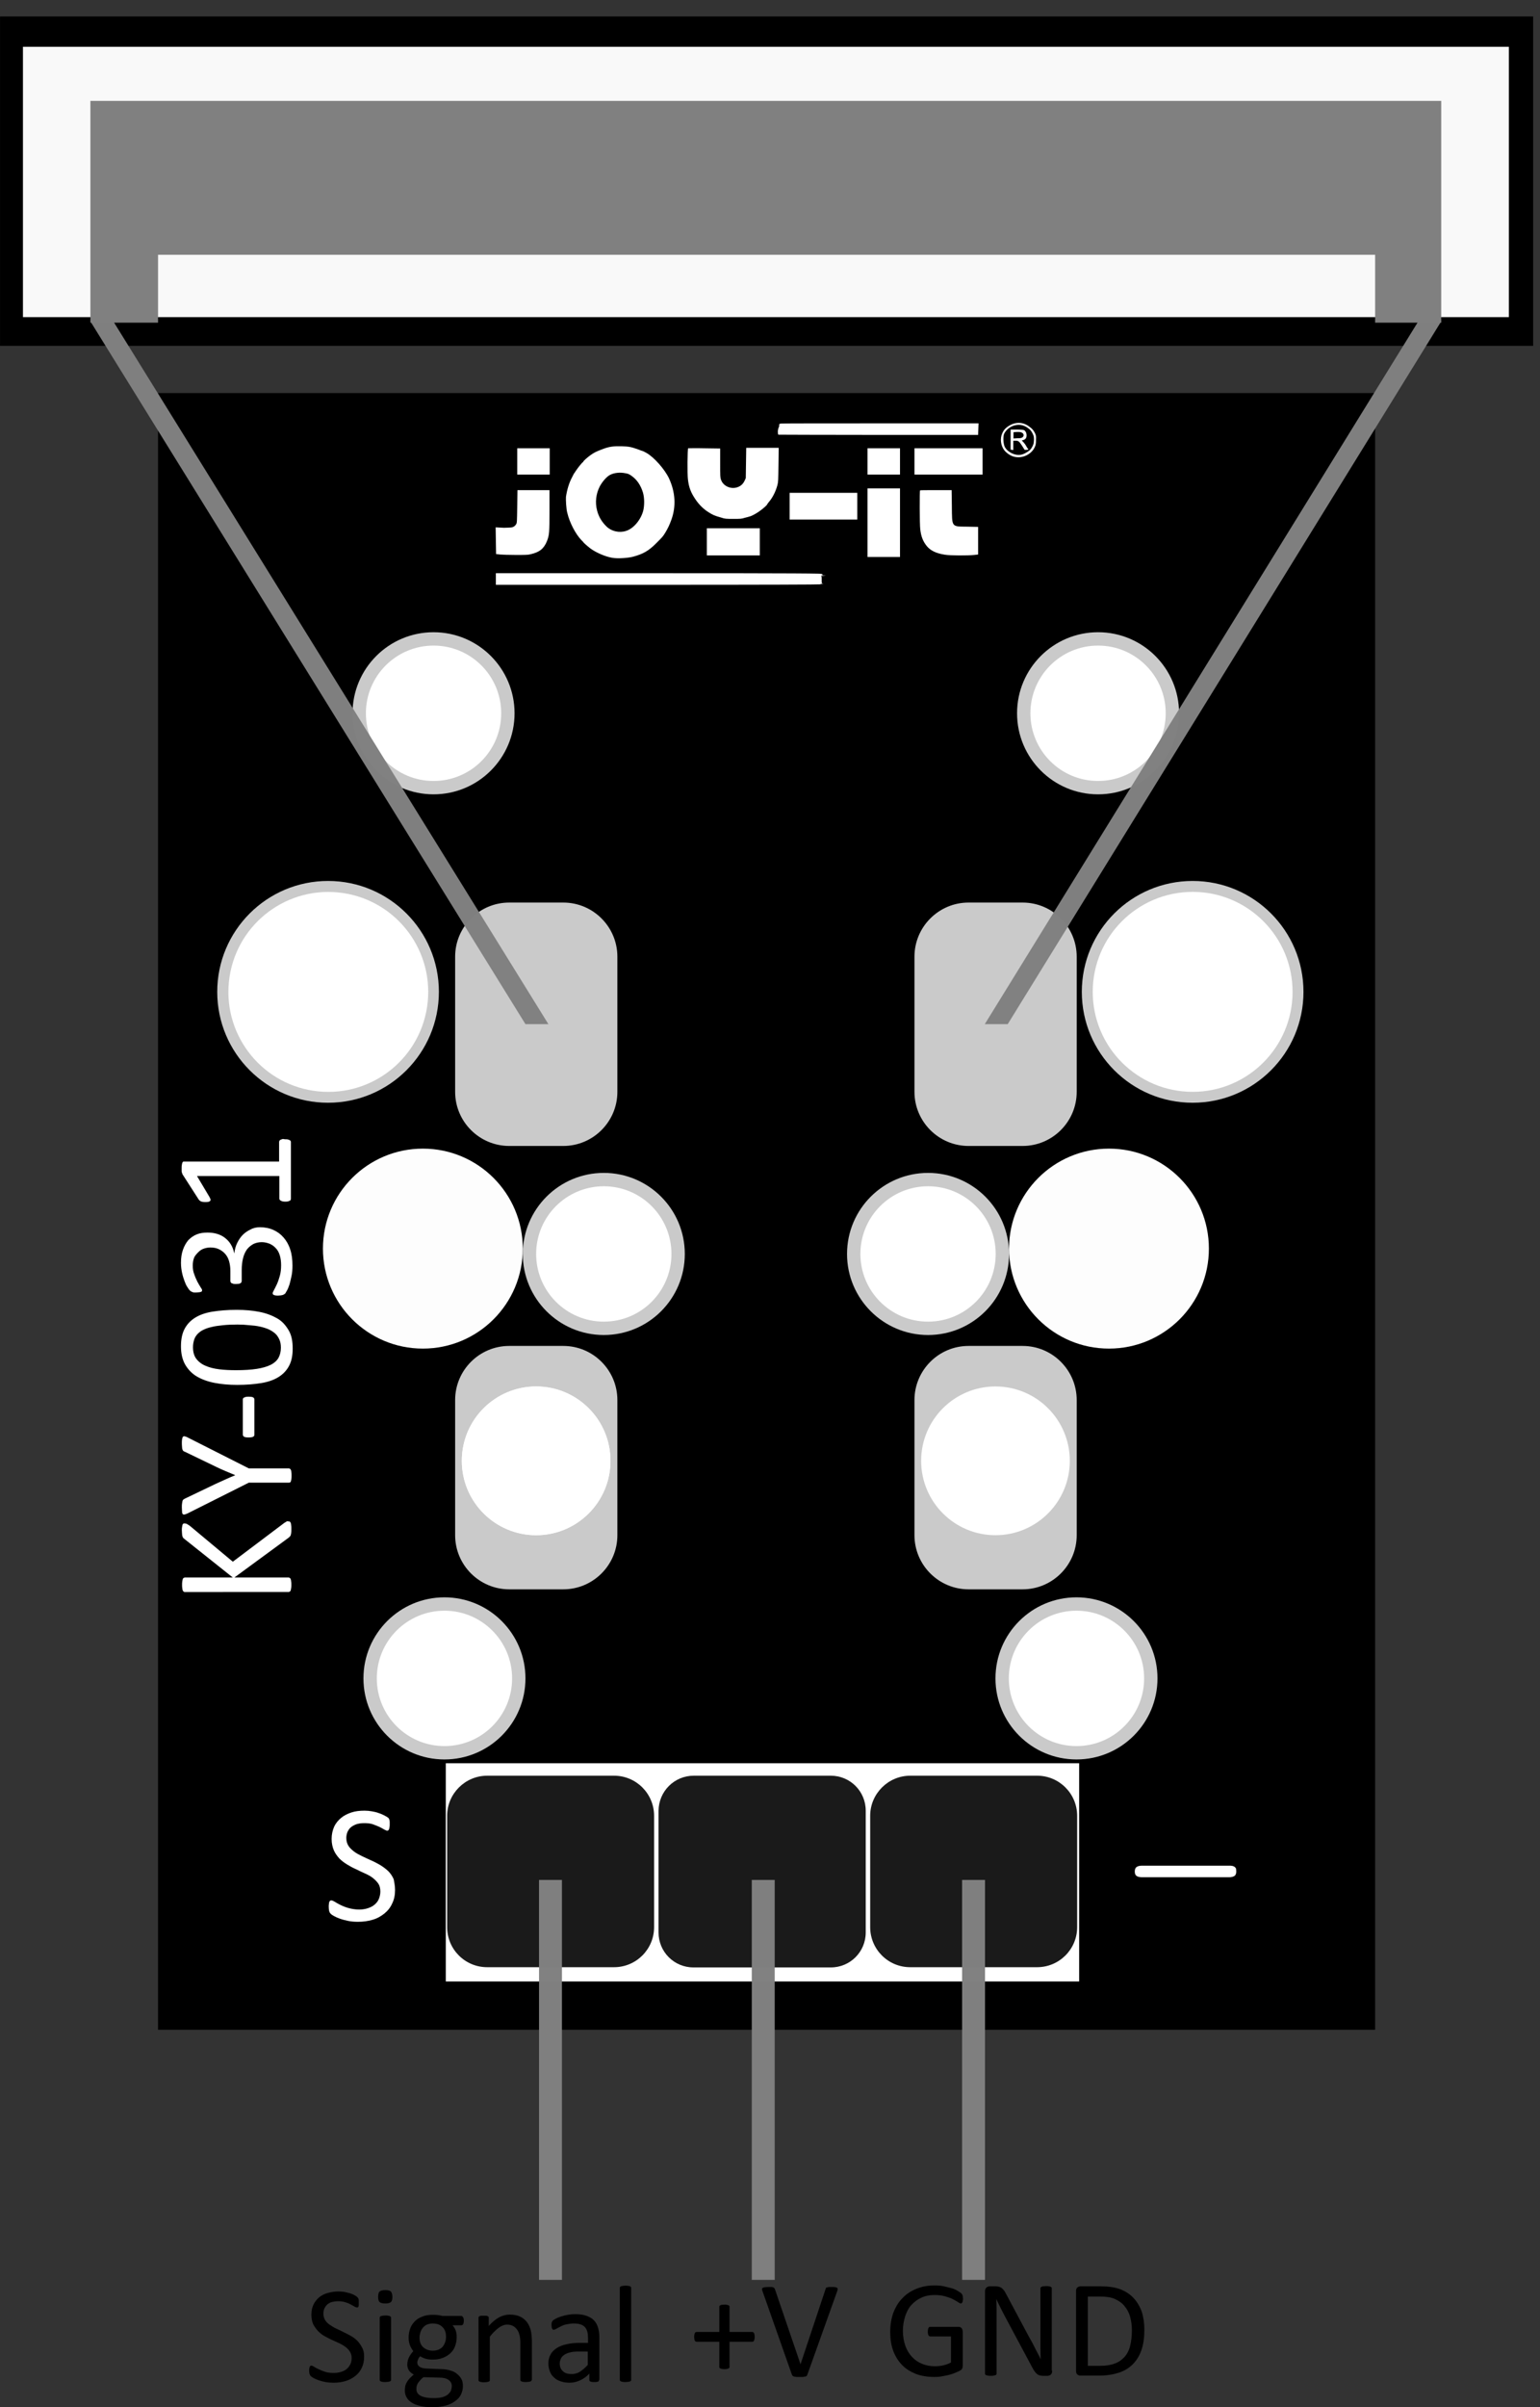 <?xml version="1.0" encoding="utf-8"?>
<!-- Generator: Adobe Illustrator 27.8.0, SVG Export Plug-In . SVG Version: 6.00 Build 0)  -->
<svg version="1.1"
	 id="svg8" xmlns:svg="http://www.w3.org/2000/svg" xmlns:rdf="http://www.w3.org/1999/02/22-rdf-syntax-ns#" xmlns:sodipodi="http://sodipodi.sourceforge.net/DTD/sodipodi-0.dtd" xmlns:dc="http://purl.org/dc/elements/1.1/" xmlns:inkscape="http://www.inkscape.org/namespaces/inkscape" xmlns:cc="http://creativecommons.org/ns#" inkscape:export-xdpi="93" inkscape:export-ydpi="93" inkscape:version="0.92.4 (5da689c313, 2019-01-14)"
	 xmlns="http://www.w3.org/2000/svg" xmlns:xlink="http://www.w3.org/1999/xlink" x="0px" y="0px" viewBox="0 0 692 1081"
	 style="enable-background:new 0 0 692 1081;" xml:space="preserve">
<rect x="0" y="0" width="692" height="1081" fill="#333333" stroke="none"/>
<style type="text/css">
	.st0{fill:#FFFFFF;}
	.st1{fill:#1A1A1A;}
	.st2{opacity:0.99;fill:#808080;enable-background:new    ;}
	.st3{opacity:0.99;fill:#CCCCCC;enable-background:new    ;}
	.st4{opacity:0.99;fill:#FFFFFF;enable-background:new    ;}
	.st5{enable-background:new    ;}
	.st6{fill:#F9F9F9;}
	.st7{fill:#808080;}
</style>
<defs>
	
		<inkscape:perspective  id="perspective876" inkscape:persp3d-origin="104.99999 : 98.999996 : 1" inkscape:vp_x="0 : 148.49999 : 1" inkscape:vp_y="0 : 999.99995 : 0" inkscape:vp_z="210 : 148.49999 : 1" sodipodi:type="inkscape:persp3d">
		</inkscape:perspective>
</defs>
<sodipodi:namedview  bordercolor="#666666" borderopacity="1.0" id="base" inkscape:current-layer="layer1" inkscape:cx="948.02023" inkscape:cy="2921.1126" inkscape:document-units="mm" inkscape:lockguides="true" inkscape:pageopacity="0" inkscape:pageshadow="2" inkscape:window-height="987" inkscape:window-maximized="1" inkscape:window-width="1680" inkscape:window-x="1912" inkscape:window-y="-8" inkscape:zoom="0.3535534" pagecolor="#323232" showgrid="false" showguides="true" width="500mm">
	</sodipodi:namedview>
<g id="layer1" transform="translate(0.316,592.811)" inkscape:groupmode="layer" inkscape:label="Ebene 1">
	<g id="flowRoot969" transform="translate(8.467,-46.363)">
	</g>
	<g id="flowRoot1466" transform="translate(8.467,-46.363)">
	</g>
	<g id="flowRoot1529" transform="translate(8.467,-46.363)">
	</g>
	<rect id="rect815" x="70.7" y="-416.3" width="546.9" height="735"/>
	<rect id="rect821" x="200" y="199" class="st0" width="284.6" height="98"/>
	<path id="rect825" class="st1" d="M218.6,204.6h57c10,0,18,8.1,18,18v50c0,10-8.1,18-18,18h-57c-10,0-18-8.1-18-18v-50
		C200.6,212.7,208.7,204.6,218.6,204.6z"/>
	<path id="rect872" class="st1" d="M408.7,204.6h57c10,0,18,8.1,18,18v50c0,10-8.1,18-18,18h-57c-10,0-18-8.1-18-18v-50
		C390.7,212.7,398.8,204.6,408.7,204.6z"/>
	<path id="rect874" class="st1" d="M311.4,204.6H373c8.7,0,15.7,7,15.7,15.7V275c0,8.7-7,15.7-15.7,15.7h-61.7
		c-8.7,0-15.7-7-15.7-15.7v-54.7C295.7,211.6,302.7,204.6,311.4,204.6z"/>
	<rect id="rect947" x="241.9" y="251.4" class="st2" width="10.3" height="179.6"/>
	<rect id="rect949" x="337.5" y="251.4" class="st2" width="10.3" height="179.6"/>
	<rect id="rect951" x="432" y="251.4" class="st2" width="10.3" height="179.6"/>
	<circle id="path1456" class="st3" cx="147.1" cy="-147.4" r="49.8"/>
	<circle id="ellipse1458" class="st3" cx="535.6" cy="-147.4" r="49.8"/>
	
		<ellipse id="path1460" transform="matrix(9.853762e-02 -0.995 0.995 9.853762e-02 279.378 13.515)" class="st4" cx="147.1" cy="-147.4" rx="44.9" ry="44.9"/>
	<circle id="ellipse1464" class="st4" cx="535.6" cy="-147.4" r="44.9"/>
	<rect id="rect87" x="147.5" y="96.1" width="389.3" height="98"/>
	<circle id="path91" class="st3" cx="199.4" cy="160.9" r="36.4"/>
	<circle id="circle93" class="st3" cx="483.4" cy="160.9" r="36.4"/>
	<path id="rect95" class="st3" d="M228.5,11.6h24.3c13.4,0,24.3,10.9,24.3,24.3v60.7c0,13.4-10.9,24.3-24.3,24.3h-24.3
		c-13.4,0-24.3-10.9-24.3-24.3V35.9C204.2,22.5,215.1,11.6,228.5,11.6z"/>
	<path id="rect97" class="st3" d="M434.9,11.6h24.3c13.4,0,24.3,10.9,24.3,24.3v60.7c0,13.4-10.9,24.3-24.3,24.3h-24.3
		c-13.4,0-24.3-10.9-24.3-24.3V35.9C410.6,22.5,421.5,11.6,434.9,11.6z"/>
	<circle id="circle99" class="st3" cx="271" cy="-29.7" r="36.4"/>
	<circle id="circle101" class="st3" cx="416.7" cy="-29.7" r="36.4"/>
	<circle id="ellipse103" class="st4" cx="189.7" cy="-32.1" r="44.9"/>
	<circle id="ellipse105" class="st4" cx="498" cy="-32.1" r="44.9"/>
	<path id="rect111" class="st3" d="M228.5-187.5h24.3c13.4,0,24.3,10.9,24.3,24.3v60.7c0,13.4-10.9,24.3-24.3,24.3h-24.3
		c-13.4,0-24.3-10.9-24.3-24.3v-60.7C204.2-176.6,215.1-187.5,228.5-187.5z"/>
	<path id="rect113" class="st3" d="M434.9-187.5h24.3c13.4,0,24.3,10.9,24.3,24.3v60.7c0,13.4-10.9,24.3-24.3,24.3h-24.3
		c-13.4,0-24.3-10.9-24.3-24.3v-60.7C410.6-176.6,421.5-187.5,434.9-187.5z"/>
	<circle id="circle115" class="st4" cx="240.6" cy="63.2" r="33.4"/>
	<circle id="circle117" class="st4" cx="447" cy="63.2" r="33.4"/>
	<circle id="circle119" class="st4" cx="199.4" cy="160.9" r="30.4"/>
	<circle id="circle121" class="st4" cx="483.4" cy="160.9" r="30.4"/>
	<circle id="circle123" class="st4" cx="240.6" cy="63.2" r="33.4"/>
	<circle id="circle129" class="st3" cx="194.5" cy="-272.5" r="36.4"/>
	<circle id="circle131" class="st4" cx="194.5" cy="-272.5" r="30.4"/>
	<circle id="circle133" class="st3" cx="493.1" cy="-272.5" r="36.4"/>
	<circle id="circle135" class="st4" cx="493.1" cy="-272.5" r="30.4"/>
	<path id="path31-1" inkscape:connector-curvature="0" class="st0" d="M226.1-355.8c3.4-0.1,3.8-0.1,4.4-0.5
		c0.4-0.2,0.9-0.7,1.1-1.1c0.4-0.6,0.4-1,0.5-8l0.1-7.3l7.2,0l7.2,0v9.1c0,10.1-0.1,11-1.1,13.7c-1.4,3.5-3.4,5.1-7.5,6
		c-1.1,0.3-2.4,0.3-6.6,0.3c-2.9,0-6-0.1-7-0.2l-1.8-0.2l-0.1-6l-0.1-6L226.1-355.8L226.1-355.8z M294.9-335.4
		c61.7,0,76.8,0.1,74.3,0.4l-0.4,0l0.4,0.2c0.3,0.1,0.3,0.2-0.3,0.2c-0.5,0-0.3,0.1,0.6,0.2l1.3,0.1l-1.3,0.1
		c-0.7,0-1.1,0.1-0.9,0.1c0.3,0.1,0.3,0.3,0.3,1.7c0,1.6,0,1.6,0.5,1.7c0.4,0.1,0.3,0.1-0.3,0.1c-0.5,0-0.8,0.1-0.8,0.2
		c0,0.1-24.4,0.2-72.9,0.2h-72.9v-2.6v-2.6L294.9-335.4z M239.4-391.5h7.3v5.9v5.9h-7.3h-7.3v-5.9v-5.9H239.4z M254-369.7
		c0.5-3.3,1.4-6.3,2.8-8.9c0.5-1,0.9-1.8,1-1.8c0.1-0.1,0.4-0.6,0.8-1.2c0.8-1.2,2.5-3.3,2.9-3.6c0.1-0.1,0.3-0.2,0.3-0.3
		c0-0.3,1.8-1.9,3.2-2.9c1.5-1.1,2.7-1.7,5.4-2.7c3.1-1.2,5-1.4,8.8-1.3c2.7,0.1,3.4,0.2,5.1,0.7c1.1,0.3,2.4,0.8,2.9,1
		c0.5,0.2,1,0.4,1.2,0.4c0.1,0,0.9,0.4,1.8,0.9c3.5,2,8.2,7.4,10.1,11.4c2.9,6.3,3.2,12.6,1.1,18.5c-0.9,2.5-1.6,3.9-2.6,5.6
		c-1.2,2-1.3,2.1-4.3,5.1c-3.4,3.4-5.9,4.8-10.4,6c-2.3,0.6-6.8,0.9-9.2,0.5c-3.1-0.5-7.3-2.3-9.9-4.2c-1.3-1-3.1-2.6-3.1-2.7
		c0-0.1-0.5-0.6-1-1.1c-2.6-2.7-5.3-7.9-6.3-12.2C254.1-364.2,253.9-368.5,254-369.7L254-369.7z M268-363.5c0.7,2.7,2.1,5.1,4.3,7.2
		c2.2,2.1,5.7,2.9,8.7,1.9c3.3-1,6.6-4.9,7.7-9c0.6-2.4,0.6-5.8-0.1-8.2c-1-3.3-2.7-5.8-5.1-7.5c-1.1-0.8-1.6-1-2.8-1.2
		c-2.5-0.5-5-0.2-6.8,0.7c-1.6,0.8-3.5,3-4.7,5.2C267.5-371.1,267-367.2,268-363.5z M308.9-391.5c0.1,0,3.4-0.1,7.3,0l7.1,0.1l0,6.5
		c0,6.1,0,6.6,0.4,7.6c1,2.8,4.4,4.3,7.3,3.3c1.5-0.5,2.5-1.4,3.2-2.8l0.6-1.3l0.1-6.8l0.1-6.8h7.3h7.3l-0.1,7.6
		c-0.1,7.1-0.1,7.7-0.5,9.2c-0.8,2.9-2.1,5.5-3.8,7.5c-0.4,0.5-0.8,1-0.8,1.1c0,0.3-1.8,1.9-3.5,3.1c-1.4,1-3.4,2.1-4.3,2.3
		c-0.3,0.1-1.3,0.4-2.2,0.6c-1.6,0.5-1.9,0.5-5.2,0.5c-3.3,0-3.7,0-5.5-0.6c-2.9-0.8-3.8-1.2-5.8-2.5c-2.2-1.4-4-3.2-5.6-5.5
		c-2.2-3.2-3.1-5.6-3.5-9.2C308.5-379.8,308.6-391.3,308.9-391.5L308.9-391.5z M329.2-355.6h11.9v6.1v6.1h-11.9h-11.9v-6.1v-6.1
		H329.2z M349.6-400.9c0.1,0,0.2-0.3,0.2-0.8c0-0.7,0-0.8,0.9-0.9c0.5-0.1,20.7-0.1,44.8-0.1l43.9,0l-0.1,2.6l-0.1,2.6h-44.7
		c-24.6,0-44.8-0.1-45-0.1c-0.2-0.1-0.3-0.4-0.3-1.7C349.4-400.2,349.5-400.9,349.6-400.9L349.6-400.9z M369.7-371.5h15.2v6v6h-15.2
		h-15.2v-6v-6H369.7z M396.8-391.5h7.3v5.9v5.9h-7.3h-7.3v-5.9v-5.9H396.8z M396.8-373.5h7.3v15.4v15.4h-7.3h-7.3v-15.4v-15.4H396.8
		z M425.9-391.5h15.3v5.9v5.9h-15.3h-15.3v-5.9v-5.9H425.9z M413.1-372.6c0.1-0.1,3.3-0.1,7.2-0.1l7,0l0.1,7
		c0.1,9.9-0.3,9.3,7.1,9.4l4.7,0.1v6.2v6.2l-1.7,0.2c-2.6,0.3-11,0.3-13.2-0.1c-3.9-0.6-6.4-1.8-8.1-3.8c-1.7-2.1-2.6-4.2-3-7.6
		C412.9-357.2,412.9-372.4,413.1-372.6L413.1-372.6z M449.7-397.3c0.4-1.3,1.1-2.5,1.9-3.2c3.3-2.9,7.3-3.2,10.5-0.8
		c1.5,1.1,1.9,1.6,2.6,2.9c0.5,1,0.6,1.4,0.5,3.2c0,1.8-0.1,2.2-0.6,3.3c-1.1,2.4-3.9,4.2-6.6,4.4c-2.5,0.2-4.5-0.6-6.5-2.5
		C449.7-391.8,449-394.8,449.7-397.3L449.7-397.3z M451.1-392.3c0.7,1.6,2.7,3.1,4.8,3.6c2.1,0.5,3.7,0.1,6.2-1.7
		c0.6-0.4,1-1,1.5-1.9c0.6-1.2,0.6-1.5,0.7-3c0-1.5-0.1-1.8-0.7-3c-0.6-1.1-0.9-1.5-1.9-2.2c-0.6-0.5-1.6-1-2.2-1.2
		c-3.3-1.1-7.3,0.7-8.7,3.9C450.4-396.4,450.5-393.8,451.1-392.3L451.1-392.3z M456.5-399.9c1.5,0,2.9,0.1,3.2,0.2
		c1.2,0.4,1.7,2.7,0.9,3.8c-0.2,0.3-0.7,0.6-1.1,0.7l-0.7,0.2l0.7,0.7c0.4,0.4,1,1.2,1.3,1.8c0.3,0.6,0.7,1.1,0.8,1.2
		c0.4,0.3,0.1,0.5-0.7,0.5l-0.8,0l-1.2-1.9c-1.3-2-1.6-2.2-3-2.2h-0.9v2.1v2.1l-0.6-0.1l-0.6-0.1l0-4.5l0-4.5L456.5-399.9z
		 M456.8-396c1.5,0,1.8-0.1,2.3-0.4c1.1-0.8,0.5-2.2-1.1-2.4c-0.7-0.1-2.5,0-2.9,0.1c0,0,0,0.6,0,1.4v1.4L456.8-396z"/>
	<circle id="circle84" class="st4" cx="271" cy="-29.7" r="30.4"/>
	<circle id="circle86" class="st4" cx="416.7" cy="-29.7" r="30.4"/>
	<g class="st5">
		<path d="M432.4,439.4c0,0.4,0,0.7-0.1,1c0,0.3-0.1,0.5-0.2,0.7c-0.1,0.2-0.2,0.3-0.3,0.4s-0.3,0.1-0.4,0.1c-0.2,0-0.7-0.2-1.2-0.6
			c-0.6-0.4-1.4-0.8-2.3-1.3s-2.1-0.9-3.5-1.3c-1.4-0.4-3-0.6-4.8-0.6c-2.2,0-4.2,0.4-5.9,1.2c-1.8,0.8-3.2,1.9-4.5,3.3
			s-2.1,3.1-2.8,5.1c-0.6,2-1,4.1-1,6.4c0,2.6,0.4,4.8,1.1,6.8s1.7,3.6,3,5c1.3,1.4,2.8,2.4,4.5,3.1c1.7,0.7,3.7,1.1,5.7,1.1
			c1.2,0,2.5-0.1,3.8-0.4c1.3-0.3,2.4-0.7,3.5-1.3v-11.7h-9.3c-0.4,0-0.6-0.2-0.8-0.5c-0.2-0.3-0.3-0.9-0.3-1.6c0-0.4,0-0.7,0.1-1
			c0-0.3,0.1-0.5,0.2-0.7s0.2-0.3,0.3-0.4c0.1-0.1,0.3-0.1,0.5-0.1h12.7c0.2,0,0.5,0,0.7,0.1c0.2,0.1,0.4,0.2,0.6,0.4
			s0.3,0.4,0.4,0.7c0.1,0.3,0.2,0.6,0.2,1v15.2c0,0.5-0.1,1-0.3,1.4s-0.6,0.7-1.2,1c-0.6,0.3-1.4,0.6-2.3,1s-1.9,0.6-2.9,0.9
			c-1,0.2-2,0.4-3.1,0.6s-2.1,0.2-3.1,0.2c-3.1,0-5.9-0.5-8.3-1.4c-2.4-1-4.5-2.3-6.2-4.1c-1.7-1.8-3-3.9-3.9-6.4
			c-0.9-2.5-1.3-5.2-1.3-8.3c0-3.2,0.5-6.1,1.4-8.6c1-2.6,2.3-4.8,4.1-6.6c1.7-1.8,3.8-3.2,6.3-4.2s5.1-1.5,8.1-1.5
			c1.5,0,3,0.1,4.3,0.4c1.3,0.3,2.5,0.6,3.6,0.9s1.9,0.8,2.6,1.2c0.7,0.4,1.2,0.8,1.5,1c0.3,0.3,0.5,0.6,0.6,0.9
			C432.3,438.3,432.4,438.8,432.4,439.4z"/>
		<path d="M472.5,471.8c0,0.4-0.1,0.8-0.2,1.1c-0.1,0.3-0.3,0.5-0.5,0.7c-0.2,0.2-0.5,0.3-0.8,0.4s-0.6,0.1-0.8,0.1h-1.8
			c-0.6,0-1-0.1-1.5-0.2s-0.8-0.3-1.2-0.6c-0.4-0.3-0.7-0.7-1.1-1.2c-0.4-0.5-0.8-1.2-1.2-2l-12.2-22.8c-0.6-1.2-1.3-2.4-1.9-3.7
			c-0.6-1.3-1.3-2.5-1.8-3.8h-0.1c0,1.5,0.1,3,0.1,4.5c0,1.5,0,3.1,0,4.6v24.2c0,0.1,0,0.3-0.1,0.4c-0.1,0.1-0.2,0.2-0.4,0.3
			s-0.5,0.1-0.8,0.2c-0.3,0.1-0.8,0.1-1.3,0.1s-1,0-1.3-0.1c-0.3-0.1-0.6-0.1-0.8-0.2c-0.2-0.1-0.3-0.2-0.4-0.3
			c-0.1-0.1-0.1-0.3-0.1-0.4v-36.9c0-0.8,0.2-1.4,0.7-1.8c0.5-0.4,1-0.5,1.5-0.5h2.6c0.6,0,1.1,0.1,1.5,0.2c0.4,0.1,0.8,0.3,1.1,0.5
			c0.3,0.2,0.6,0.6,1,1s0.6,1,1,1.6l9.4,17.6c0.6,1.1,1.1,2.1,1.7,3.1s1.1,2,1.6,3c0.5,1,1,2,1.5,2.9c0.5,1,1,1.9,1.4,2.9h0
			c0-1.6-0.1-3.3-0.1-5.1c0-1.8,0-3.5,0-5.1v-21.7c0-0.1,0-0.3,0.1-0.4c0.1-0.1,0.2-0.2,0.4-0.3c0.2-0.1,0.5-0.2,0.8-0.2
			c0.3,0,0.8-0.1,1.3-0.1c0.5,0,0.9,0,1.2,0.1c0.3,0,0.6,0.1,0.8,0.2s0.3,0.2,0.4,0.3s0.1,0.3,0.1,0.4V471.8z"/>
		<path d="M513.9,453.4c0,3.5-0.4,6.5-1.3,9.1c-0.9,2.6-2.2,4.7-3.9,6.4s-3.8,3-6.3,3.8c-2.5,0.8-5.4,1.3-8.8,1.3h-8.5
			c-0.5,0-0.9-0.2-1.3-0.5c-0.4-0.3-0.6-0.9-0.6-1.7v-35.7c0-0.8,0.2-1.4,0.6-1.7c0.4-0.3,0.9-0.5,1.3-0.5h9.1
			c3.5,0,6.4,0.4,8.8,1.3c2.4,0.9,4.4,2.2,6,3.9c1.6,1.7,2.8,3.7,3.7,6.1C513.5,447.7,513.9,450.4,513.9,453.4z M508.3,453.6
			c0-2.2-0.3-4.2-0.8-6c-0.5-1.9-1.4-3.5-2.5-4.8c-1.1-1.4-2.6-2.4-4.3-3.2c-1.8-0.8-4-1.1-6.8-1.1h-5.4v31.1h5.5
			c2.6,0,4.7-0.3,6.5-1c1.8-0.6,3.2-1.6,4.4-2.9c1.2-1.3,2.1-3,2.6-5C508,458.7,508.3,456.4,508.3,453.6z"/>
	</g>
	<g class="st5">
		<path d="M163.3,465.4c0,1.9-0.3,3.5-1,5c-0.7,1.5-1.6,2.7-2.9,3.7c-1.2,1-2.7,1.8-4.3,2.3c-1.7,0.5-3.4,0.8-5.4,0.8
			c-1.3,0-2.6-0.1-3.7-0.3s-2.2-0.5-3.1-0.8c-0.9-0.3-1.7-0.7-2.3-1c-0.6-0.4-1-0.6-1.3-0.9c-0.2-0.2-0.4-0.6-0.5-0.9
			s-0.2-0.9-0.2-1.5c0-0.5,0-0.8,0.1-1.1c0-0.3,0.1-0.5,0.2-0.7c0.1-0.2,0.2-0.3,0.3-0.4c0.1-0.1,0.3-0.1,0.4-0.1
			c0.3,0,0.7,0.2,1.2,0.5c0.5,0.4,1.2,0.7,2,1.1c0.8,0.4,1.8,0.8,3,1.2c1.2,0.4,2.5,0.5,4,0.5c1.2,0,2.2-0.2,3.2-0.5
			s1.8-0.7,2.5-1.3c0.7-0.6,1.2-1.3,1.6-2.1c0.4-0.8,0.6-1.8,0.6-2.8c0-1.1-0.3-2.1-0.8-2.9c-0.5-0.8-1.2-1.5-2-2.1
			c-0.8-0.6-1.8-1.2-2.9-1.7c-1.1-0.5-2.2-1-3.3-1.5c-1.1-0.5-2.2-1.1-3.3-1.7c-1.1-0.6-2-1.4-2.9-2.3c-0.8-0.9-1.5-1.9-2.1-3
			c-0.5-1.2-0.8-2.6-0.8-4.2c0-1.7,0.3-3.2,0.9-4.5c0.6-1.3,1.5-2.4,2.5-3.3c1.1-0.9,2.4-1.6,3.9-2s3.1-0.7,4.8-0.7
			c0.9,0,1.8,0.1,2.7,0.2c0.9,0.2,1.7,0.4,2.5,0.6c0.8,0.3,1.5,0.5,2.1,0.9c0.6,0.3,1,0.6,1.2,0.8c0.2,0.2,0.3,0.4,0.4,0.5
			c0.1,0.1,0.1,0.3,0.2,0.4c0,0.2,0.1,0.4,0.1,0.6c0,0.2,0,0.6,0,1c0,0.4,0,0.7,0,1s-0.1,0.5-0.1,0.7c-0.1,0.2-0.1,0.3-0.3,0.4
			s-0.2,0.1-0.4,0.1c-0.2,0-0.6-0.1-1.1-0.4c-0.5-0.3-1.1-0.6-1.8-1c-0.7-0.4-1.5-0.7-2.5-1s-2-0.4-3.2-0.4c-1.1,0-2.1,0.2-2.9,0.4
			c-0.8,0.3-1.5,0.7-2,1.2s-0.9,1.1-1.2,1.8s-0.4,1.4-0.4,2.2c0,1.1,0.3,2.1,0.8,2.9c0.5,0.8,1.2,1.5,2.1,2.1
			c0.9,0.6,1.8,1.2,2.9,1.7s2.2,1,3.3,1.6c1.1,0.5,2.2,1.1,3.3,1.7s2.1,1.4,2.9,2.2s1.5,1.9,2.1,3
			C163,462.5,163.3,463.8,163.3,465.4z"/>
		<path d="M176,438.6c0,1.2-0.2,2-0.7,2.4c-0.5,0.4-1.3,0.6-2.5,0.6c-1.2,0-2-0.2-2.5-0.6s-0.7-1.2-0.7-2.4c0-1.2,0.2-2,0.7-2.4
			c0.5-0.4,1.3-0.6,2.5-0.6c1.2,0,2,0.2,2.5,0.6C175.7,436.7,176,437.5,176,438.6z M175.4,475.9c0,0.2,0,0.3-0.1,0.4
			c-0.1,0.1-0.2,0.2-0.4,0.3s-0.4,0.1-0.8,0.2c-0.3,0-0.8,0.1-1.3,0.1c-0.5,0-0.9,0-1.2-0.1c-0.3,0-0.6-0.1-0.8-0.2
			s-0.3-0.2-0.4-0.3s-0.1-0.3-0.1-0.4V448c0-0.1,0-0.3,0.1-0.4s0.2-0.2,0.4-0.3c0.2-0.1,0.5-0.1,0.8-0.2c0.3,0,0.7-0.1,1.2-0.1
			c0.5,0,0.9,0,1.3,0.1c0.3,0,0.6,0.1,0.8,0.2c0.2,0.1,0.3,0.2,0.4,0.3c0.1,0.1,0.1,0.3,0.1,0.4V475.9z"/>
		<path d="M208.1,449.3c0,0.7-0.1,1.2-0.3,1.6c-0.2,0.3-0.4,0.5-0.8,0.5h-4c0.7,0.7,1.2,1.6,1.5,2.5c0.3,0.9,0.4,1.8,0.4,2.8
			c0,1.6-0.3,3-0.8,4.3s-1.3,2.3-2.2,3.1c-1,0.9-2.1,1.5-3.4,2c-1.3,0.5-2.8,0.7-4.4,0.7c-1.1,0-2.2-0.1-3.2-0.4s-1.8-0.7-2.4-1.1
			c-0.4,0.4-0.7,0.8-0.9,1.3s-0.4,1-0.4,1.6c0,0.7,0.3,1.3,1,1.8c0.7,0.5,1.6,0.7,2.7,0.8l7.3,0.3c1.4,0,2.6,0.2,3.8,0.6
			c1.2,0.3,2.2,0.8,3,1.5c0.8,0.6,1.5,1.4,2,2.3c0.5,0.9,0.7,2,0.7,3.2c0,1.3-0.3,2.5-0.8,3.6c-0.5,1.2-1.4,2.2-2.5,3
			c-1.1,0.9-2.5,1.6-4.2,2.1c-1.7,0.5-3.7,0.8-6.1,0.8c-2.2,0-4.2-0.2-5.7-0.6c-1.6-0.4-2.9-0.9-3.9-1.6c-1-0.7-1.7-1.4-2.2-2.4
			c-0.5-0.9-0.7-1.9-0.7-3c0-0.7,0.1-1.3,0.2-2c0.2-0.6,0.4-1.2,0.8-1.8c0.3-0.6,0.8-1.1,1.3-1.7c0.5-0.5,1.1-1,1.7-1.6
			c-1-0.5-1.8-1.2-2.2-1.9c-0.5-0.8-0.7-1.6-0.7-2.5c0-1.3,0.3-2.4,0.8-3.4c0.5-1,1.2-1.9,1.9-2.7c-0.6-0.8-1.1-1.6-1.5-2.6
			s-0.6-2.1-0.6-3.5c0-1.6,0.3-3,0.8-4.3c0.5-1.3,1.3-2.3,2.2-3.2s2.1-1.5,3.4-2s2.8-0.7,4.3-0.7c0.8,0,1.6,0,2.4,0.1
			c0.7,0.1,1.4,0.2,2.1,0.4h8.4c0.4,0,0.6,0.2,0.8,0.5C208,448.1,208.1,448.6,208.1,449.3z M202.7,478.7c0-1.2-0.5-2.1-1.5-2.8
			s-2.3-1-4-1l-7.2-0.2c-0.7,0.5-1.2,1-1.6,1.5c-0.4,0.5-0.8,0.9-1,1.3c-0.2,0.4-0.4,0.8-0.5,1.3s-0.1,0.8-0.1,1.3
			c0,1.3,0.7,2.4,2,3c1.4,0.7,3.3,1,5.7,1c1.5,0,2.8-0.1,3.9-0.4c1-0.3,1.9-0.7,2.5-1.2c0.6-0.5,1.1-1.1,1.4-1.7
			C202.5,480.1,202.7,479.4,202.7,478.7z M200.1,456.6c0-1.9-0.5-3.4-1.6-4.4c-1-1.1-2.5-1.6-4.4-1.6c-1,0-1.9,0.2-2.6,0.5
			c-0.7,0.3-1.3,0.8-1.8,1.4c-0.5,0.6-0.8,1.2-1.1,2c-0.2,0.8-0.4,1.5-0.4,2.4c0,1.8,0.5,3.3,1.6,4.3s2.5,1.6,4.4,1.6
			c1,0,1.9-0.2,2.6-0.5c0.7-0.3,1.4-0.8,1.8-1.3c0.5-0.6,0.8-1.2,1.1-2C200,458.2,200.1,457.4,200.1,456.6z"/>
		<path d="M238.6,475.9c0,0.2,0,0.3-0.1,0.4c-0.1,0.1-0.2,0.2-0.4,0.3s-0.4,0.1-0.8,0.2c-0.3,0-0.7,0.1-1.2,0.1
			c-0.5,0-0.9,0-1.3-0.1c-0.3,0-0.6-0.1-0.8-0.2s-0.3-0.2-0.4-0.3c-0.1-0.1-0.1-0.3-0.1-0.4v-16.3c0-1.6-0.1-2.9-0.4-3.8
			c-0.2-1-0.6-1.8-1.1-2.5c-0.5-0.7-1.1-1.2-1.8-1.6c-0.8-0.4-1.6-0.6-2.6-0.6c-1.3,0-2.6,0.5-3.8,1.4s-2.6,2.2-4,4v19.5
			c0,0.2,0,0.3-0.1,0.4c-0.1,0.1-0.2,0.2-0.4,0.3s-0.4,0.1-0.8,0.2c-0.3,0-0.8,0.1-1.3,0.1c-0.5,0-0.9,0-1.2-0.1
			c-0.3,0-0.6-0.1-0.8-0.2s-0.3-0.2-0.4-0.3s-0.1-0.3-0.1-0.4V448c0-0.2,0-0.3,0.1-0.4c0.1-0.1,0.2-0.2,0.4-0.3s0.4-0.2,0.7-0.2
			c0.3,0,0.7,0,1.1,0c0.5,0,0.8,0,1.1,0c0.3,0,0.5,0.1,0.7,0.2s0.3,0.2,0.4,0.3c0.1,0.1,0.1,0.3,0.1,0.4v3.7c1.6-1.8,3.1-3,4.7-3.9
			c1.6-0.8,3.1-1.2,4.7-1.2c1.9,0,3.4,0.3,4.7,0.9c1.3,0.6,2.3,1.5,3.1,2.5c0.8,1.1,1.3,2.3,1.7,3.7c0.3,1.4,0.5,3.1,0.5,5.1V475.9z
			"/>
		<path d="M268.9,475.9c0,0.2-0.1,0.4-0.2,0.6s-0.4,0.2-0.7,0.3s-0.7,0.1-1.3,0.1c-0.5,0-1,0-1.3-0.1s-0.6-0.2-0.7-0.3
			c-0.1-0.1-0.2-0.3-0.2-0.6v-2.8c-1.2,1.3-2.6,2.3-4.1,3s-3.1,1.1-4.7,1.1c-1.5,0-2.8-0.2-4-0.6c-1.2-0.4-2.2-0.9-3-1.7
			c-0.8-0.7-1.5-1.6-1.9-2.7s-0.7-2.2-0.7-3.6c0-1.6,0.3-2.9,1-4.1c0.6-1.2,1.6-2.1,2.8-2.9c1.2-0.8,2.7-1.3,4.4-1.7
			c1.7-0.4,3.7-0.6,5.8-0.6h3.8v-2.2c0-1.1-0.1-2-0.3-2.8c-0.2-0.8-0.6-1.5-1.1-2.1c-0.5-0.5-1.2-1-2-1.2c-0.8-0.3-1.8-0.4-3-0.4
			c-1.3,0-2.4,0.2-3.4,0.4s-1.9,0.6-2.6,1c-0.8,0.4-1.4,0.7-1.9,1c-0.5,0.3-0.9,0.4-1.1,0.4c-0.2,0-0.3,0-0.4-0.1
			c-0.1-0.1-0.2-0.2-0.3-0.4s-0.2-0.4-0.2-0.6c0-0.3-0.1-0.5-0.1-0.9c0-0.5,0-0.9,0.1-1.2s0.2-0.6,0.5-0.9s0.8-0.6,1.4-0.9
			c0.7-0.4,1.5-0.7,2.4-1c0.9-0.3,1.9-0.5,2.9-0.7c1.1-0.2,2.1-0.3,3.2-0.3c2,0,3.7,0.2,5.1,0.7c1.4,0.5,2.5,1.1,3.4,2
			c0.9,0.9,1.5,2,1.9,3.3c0.4,1.3,0.6,2.8,0.6,4.5V475.9z M263.8,463.2h-4.4c-1.4,0-2.6,0.1-3.6,0.4c-1,0.2-1.9,0.6-2.6,1.1
			s-1.2,1-1.5,1.7c-0.3,0.7-0.5,1.4-0.5,2.2c0,1.4,0.5,2.6,1.4,3.4c0.9,0.9,2.2,1.3,3.9,1.3c1.3,0,2.6-0.3,3.7-1s2.3-1.7,3.6-3.1
			V463.2z"/>
		<path d="M283.3,475.9c0,0.2,0,0.3-0.1,0.4c-0.1,0.1-0.2,0.2-0.4,0.3s-0.4,0.1-0.8,0.2c-0.3,0-0.8,0.1-1.3,0.1
			c-0.5,0-0.9,0-1.2-0.1c-0.3,0-0.6-0.1-0.8-0.2s-0.3-0.2-0.4-0.3s-0.1-0.3-0.1-0.4v-41.3c0-0.2,0-0.3,0.1-0.4s0.2-0.2,0.4-0.3
			c0.2-0.1,0.5-0.1,0.8-0.2c0.3,0,0.7-0.1,1.2-0.1c0.5,0,0.9,0,1.3,0.1c0.3,0,0.6,0.1,0.8,0.2c0.2,0.1,0.3,0.2,0.4,0.3
			c0.1,0.1,0.1,0.3,0.1,0.4V475.9z"/>
	</g>
	<g class="st5">
		<path d="M338.8,456.6c0,0.4,0,0.7-0.1,1s-0.1,0.5-0.2,0.7c-0.1,0.2-0.2,0.3-0.4,0.4c-0.1,0.1-0.3,0.1-0.5,0.1h-10.1v11.3
			c0,0.2,0,0.3-0.1,0.4c-0.1,0.1-0.2,0.2-0.4,0.3c-0.2,0.1-0.4,0.1-0.7,0.2c-0.3,0.1-0.7,0.1-1.1,0.1c-0.4,0-0.8,0-1.1-0.1
			c-0.3-0.1-0.5-0.1-0.7-0.2c-0.2-0.1-0.3-0.2-0.4-0.3c-0.1-0.1-0.1-0.3-0.1-0.4v-11.3h-10.1c-0.2,0-0.3,0-0.5-0.1
			c-0.1-0.1-0.3-0.2-0.4-0.4s-0.2-0.4-0.2-0.7s-0.1-0.6-0.1-1c0-0.4,0-0.7,0.1-1s0.1-0.5,0.2-0.7c0.1-0.2,0.2-0.3,0.4-0.4
			c0.1-0.1,0.3-0.1,0.4-0.1h10.2v-11.3c0-0.2,0-0.3,0.1-0.4c0.1-0.1,0.2-0.2,0.4-0.3c0.2-0.1,0.4-0.2,0.7-0.2s0.7-0.1,1.1-0.1
			c0.4,0,0.8,0,1.1,0.1c0.3,0.1,0.5,0.1,0.7,0.2c0.2,0.1,0.3,0.2,0.4,0.3c0.1,0.1,0.1,0.3,0.1,0.4v11.3h10.2c0.2,0,0.3,0,0.4,0.1
			c0.1,0.1,0.3,0.2,0.4,0.4c0.1,0.2,0.2,0.4,0.2,0.7C338.8,455.9,338.8,456.2,338.8,456.6z"/>
		<path d="M362.5,473.5c-0.1,0.2-0.2,0.4-0.3,0.6c-0.1,0.1-0.3,0.3-0.6,0.3s-0.6,0.1-1,0.2c-0.4,0-0.9,0-1.5,0c-0.5,0-0.9,0-1.2,0
			c-0.3,0-0.6,0-0.9-0.1c-0.2,0-0.5-0.1-0.6-0.1c-0.2-0.1-0.3-0.1-0.4-0.2c-0.1-0.1-0.2-0.2-0.3-0.3s-0.1-0.3-0.2-0.4l-13.1-37.2
			c-0.2-0.5-0.3-0.8-0.3-1.1c0-0.3,0.1-0.5,0.3-0.6c0.2-0.1,0.5-0.2,0.9-0.3c0.4,0,1-0.1,1.7-0.1c0.6,0,1,0,1.4,0
			c0.3,0,0.6,0.1,0.8,0.2s0.3,0.2,0.4,0.3c0.1,0.1,0.2,0.3,0.3,0.5l11.5,33.7h0l11.2-33.6c0.1-0.2,0.1-0.4,0.2-0.6
			c0.1-0.1,0.2-0.3,0.4-0.3s0.5-0.1,0.9-0.2c0.4,0,0.9,0,1.5,0c0.6,0,1.1,0,1.5,0.1c0.4,0.1,0.6,0.2,0.8,0.3
			c0.1,0.1,0.2,0.4,0.2,0.6s-0.1,0.6-0.3,1.1L362.5,473.5z"/>
	</g>
	<g class="st5">
		<path class="st0" d="M129.4,90.4c0.2,0,0.4,0,0.5,0.1s0.3,0.3,0.4,0.5c0.1,0.3,0.2,0.6,0.2,1c0.1,0.4,0.1,1,0.1,1.7
			c0,0.9,0,1.6-0.1,2.1s-0.2,1-0.4,1.2s-0.4,0.5-0.7,0.7l-24.4,17.9h24.4c0.2,0,0.3,0.1,0.5,0.2c0.2,0.1,0.3,0.3,0.4,0.5
			c0.1,0.3,0.2,0.6,0.2,1c0.1,0.4,0.1,0.9,0.1,1.6c0,0.6,0,1.1-0.1,1.5c-0.1,0.4-0.1,0.8-0.2,1c-0.1,0.3-0.2,0.4-0.4,0.5
			c-0.2,0.1-0.3,0.2-0.5,0.2H82.7c-0.2,0-0.4,0-0.5-0.2c-0.2-0.1-0.3-0.3-0.4-0.5c-0.1-0.2-0.2-0.6-0.2-1c-0.1-0.4-0.1-0.9-0.1-1.5
			c0-0.6,0-1.1,0.1-1.6c0.1-0.4,0.1-0.7,0.2-1c0.1-0.2,0.2-0.4,0.4-0.5c0.2-0.1,0.3-0.2,0.5-0.2h21.6L82.7,98.4
			c-0.2-0.2-0.4-0.3-0.6-0.5s-0.3-0.4-0.4-0.7c-0.1-0.3-0.2-0.6-0.2-1.1c0-0.4-0.1-0.9-0.1-1.6s0-1.2,0.1-1.6c0.1-0.4,0.1-0.7,0.2-1
			s0.2-0.4,0.4-0.5s0.3-0.1,0.5-0.1c0.3,0,0.7,0.1,1,0.2c0.3,0.2,0.8,0.5,1.4,0.9l19.3,16.1l23.1-17.4c0.7-0.4,1.1-0.7,1.3-0.8
			C129,90.4,129.2,90.4,129.4,90.4z"/>
		<path class="st0" d="M111.5,66.6h18c0.2,0,0.4,0.1,0.5,0.2c0.2,0.1,0.3,0.3,0.4,0.5c0.1,0.2,0.2,0.6,0.2,1
			c0.1,0.4,0.1,0.9,0.1,1.5c0,0.6,0,1.1-0.1,1.6c-0.1,0.4-0.1,0.7-0.2,1c-0.1,0.3-0.2,0.4-0.4,0.5c-0.2,0.1-0.3,0.1-0.5,0.1h-18
			L84,86.8c-0.6,0.3-1,0.4-1.4,0.5c-0.3,0.1-0.6,0-0.8-0.2c-0.2-0.2-0.3-0.5-0.3-1c0-0.5-0.1-1.1-0.1-2c0-0.8,0-1.4,0.1-1.8
			c0.1-0.5,0.1-0.8,0.2-1.1s0.2-0.5,0.4-0.6c0.2-0.1,0.4-0.3,0.6-0.4l14-6.7c1.3-0.6,2.7-1.2,4.2-1.9s2.9-1.3,4.4-1.9v-0.1
			c-1.4-0.6-2.9-1.2-4.3-1.8c-1.4-0.6-2.8-1.2-4.2-1.9l-14.1-6.8c-0.3-0.1-0.5-0.2-0.6-0.3s-0.3-0.3-0.4-0.6s-0.2-0.6-0.2-1
			c0-0.4-0.1-1-0.1-1.6c0-0.9,0-1.6,0.1-2.1c0.1-0.5,0.2-0.9,0.4-1.1c0.2-0.2,0.4-0.3,0.8-0.2c0.3,0.1,0.8,0.2,1.3,0.5L111.5,66.6z"
			/>
		<path class="st0" d="M111.4,34.4c1,0,1.7,0.1,2,0.3c0.4,0.2,0.6,0.6,0.6,1v15.7c0,0.5-0.2,0.8-0.6,1c-0.4,0.2-1.1,0.3-2,0.3
			c-1,0-1.6-0.1-2-0.3c-0.4-0.2-0.6-0.6-0.6-1V35.7c0-0.2,0-0.4,0.1-0.5s0.2-0.3,0.4-0.4c0.2-0.1,0.5-0.2,0.8-0.3
			S110.9,34.4,111.4,34.4z"/>
		<path class="st0" d="M106-4.6c3.7,0,7.2,0.3,10.2,0.9c3.1,0.6,5.7,1.6,8,2.9s3.9,3.2,5.2,5.4s1.8,4.9,1.8,8.2
			c0,3.1-0.5,5.6-1.6,7.7c-1.1,2.1-2.7,3.8-4.8,5.1c-2.1,1.3-4.7,2.2-7.8,2.7c-3.1,0.5-6.7,0.8-10.7,0.8c-3.7,0-7.1-0.3-10.2-0.9
			c-3.1-0.6-5.8-1.6-8-2.9s-3.9-3.1-5.2-5.3C81.6,17.7,81,15,81,11.8c0-3.1,0.5-5.7,1.6-7.8c1.1-2.1,2.7-3.8,4.8-5.1
			c2.1-1.3,4.7-2.2,7.8-2.7C98.4-4.3,101.9-4.6,106-4.6z M106.4,2c-2.4,0-4.6,0.1-6.5,0.3c-1.9,0.2-3.6,0.4-5.1,0.8
			c-1.5,0.3-2.8,0.8-3.8,1.3c-1.1,0.5-1.9,1.2-2.6,1.9c-0.7,0.8-1.2,1.6-1.5,2.6c-0.3,1-0.5,2.1-0.5,3.3c0,2.1,0.5,3.9,1.5,5.2
			c1,1.3,2.4,2.4,4.1,3.1c1.8,0.8,3.8,1.3,6.2,1.6c2.4,0.3,4.9,0.4,7.6,0.4c3.6,0,6.7-0.2,9.3-0.6c2.5-0.4,4.6-1,6.2-1.8
			c1.6-0.8,2.8-1.9,3.5-3.1c0.7-1.3,1.1-2.8,1.1-4.6c0-1.4-0.2-2.6-0.7-3.7c-0.5-1.1-1.1-2-1.9-2.7s-1.9-1.4-3-1.9
			c-1.2-0.5-2.5-0.9-3.9-1.2s-3-0.5-4.6-0.6C110,2.1,108.2,2,106.4,2z"/>
		<path class="st0" d="M116.5-41.7c2.2,0,4.2,0.4,6,1.2c1.8,0.8,3.3,1.9,4.6,3.4c1.3,1.5,2.3,3.2,3,5.4c0.7,2.1,1,4.5,1,7.2
			c0,1.6-0.1,3.2-0.4,4.6c-0.3,1.4-0.6,2.7-0.9,3.8c-0.4,1.1-0.7,2-1.1,2.7s-0.7,1.2-0.8,1.4c-0.2,0.2-0.4,0.3-0.5,0.4
			s-0.4,0.2-0.6,0.3c-0.2,0.1-0.6,0.1-0.9,0.2c-0.4,0-0.8,0.1-1.3,0.1c-0.9,0-1.5-0.1-1.9-0.3c-0.4-0.2-0.5-0.4-0.5-0.8
			c0-0.2,0.2-0.7,0.6-1.4c0.4-0.7,0.8-1.6,1.3-2.6c0.5-1.1,0.9-2.3,1.3-3.7c0.4-1.4,0.6-3,0.6-4.8c0-1.7-0.2-3.2-0.6-4.5
			s-1-2.4-1.8-3.2c-0.8-0.9-1.7-1.5-2.8-2c-1.1-0.4-2.2-0.7-3.5-0.7c-1.4,0-2.6,0.3-3.7,0.8c-1.1,0.6-2.1,1.4-2.9,2.4
			c-0.8,1.1-1.4,2.4-1.8,4c-0.4,1.6-0.6,3.3-0.6,5.3v4.8c0,0.2,0,0.4-0.1,0.6c-0.1,0.2-0.2,0.4-0.4,0.5c-0.2,0.1-0.5,0.3-0.8,0.3
			s-0.8,0.1-1.3,0.1c-0.5,0-0.9,0-1.2-0.1c-0.3-0.1-0.6-0.2-0.8-0.3c-0.2-0.1-0.3-0.3-0.4-0.5c-0.1-0.2-0.1-0.4-0.1-0.6v-4.3
			c0-1.7-0.2-3.1-0.6-4.5s-1-2.4-1.8-3.3c-0.8-0.9-1.8-1.6-2.9-2.1c-1.1-0.5-2.4-0.7-3.7-0.7c-1,0-2,0.2-2.9,0.5
			c-0.9,0.3-1.7,0.8-2.4,1.5S87.3-29,86.9-28c-0.4,1-0.6,2.2-0.6,3.5c0,1.5,0.2,2.8,0.7,4c0.4,1.2,0.9,2.3,1.4,3.3
			c0.5,1,1,1.7,1.4,2.4c0.4,0.6,0.7,1.1,0.7,1.3c0,0.2,0,0.3-0.1,0.5s-0.2,0.3-0.4,0.3c-0.2,0.1-0.5,0.2-0.8,0.2
			c-0.3,0-0.8,0.1-1.3,0.1c-0.4,0-0.7,0-1,0c-0.3,0-0.5-0.1-0.8-0.2c-0.2-0.1-0.4-0.2-0.6-0.3s-0.4-0.3-0.6-0.5
			c-0.2-0.2-0.6-0.7-1-1.4c-0.5-0.7-0.9-1.6-1.3-2.7c-0.4-1.1-0.8-2.3-1.1-3.7c-0.3-1.4-0.5-2.9-0.5-4.5c0-2.3,0.3-4.2,0.9-5.9
			c0.6-1.7,1.4-3.1,2.4-4.3c1.1-1.1,2.3-2,3.8-2.6c1.5-0.6,3.1-0.8,4.9-0.8c1.5,0,3,0.2,4.3,0.6s2.5,1,3.5,1.8
			c1,0.8,1.9,1.7,2.6,2.9c0.7,1.1,1.2,2.4,1.5,3.9h0.1c0.2-1.7,0.6-3.2,1.3-4.6c0.7-1.4,1.5-2.6,2.5-3.6s2.2-1.8,3.5-2.4
			C113.5-41.4,115-41.7,116.5-41.7z"/>
		<path class="st0" d="M127.9-81.2c0.5,0,0.9,0,1.2,0.1c0.3,0.1,0.6,0.2,0.8,0.3c0.2,0.1,0.3,0.3,0.4,0.4c0.1,0.2,0.1,0.3,0.1,0.5
			v25.4c0,0.2,0,0.3-0.1,0.5s-0.2,0.3-0.4,0.4c-0.2,0.1-0.5,0.2-0.8,0.3c-0.3,0.1-0.7,0.1-1.2,0.1c-0.5,0-0.8,0-1.2-0.1
			s-0.6-0.2-0.8-0.3c-0.2-0.1-0.4-0.3-0.5-0.4c-0.1-0.2-0.2-0.3-0.2-0.5v-10.2h-37l5.6,9.4c0.3,0.5,0.4,0.9,0.5,1.1
			c0,0.3,0,0.5-0.2,0.7c-0.2,0.2-0.4,0.3-0.8,0.4c-0.4,0.1-0.9,0.1-1.4,0.1c-0.4,0-0.8,0-1.1-0.1c-0.3,0-0.6-0.1-0.8-0.2
			c-0.2-0.1-0.4-0.2-0.5-0.3c-0.2-0.1-0.3-0.3-0.5-0.5l-7.2-11.2c-0.1-0.1-0.1-0.2-0.2-0.4c0-0.2-0.1-0.3-0.2-0.6s-0.1-0.5-0.1-0.8
			c0-0.3,0-0.7,0-1.1c0-0.6,0-1.1,0.1-1.5c0.1-0.4,0.1-0.7,0.2-0.9c0.1-0.2,0.2-0.4,0.3-0.5c0.1-0.1,0.3-0.1,0.4-0.1h42.8v-8.8
			c0-0.2,0.1-0.4,0.2-0.6c0.1-0.2,0.3-0.3,0.5-0.4c0.2-0.1,0.5-0.2,0.8-0.3S127.4-81.2,127.9-81.2z"/>
	</g>
	<g class="st5">
		<path class="st0" d="M177.2,255.9c0,2.3-0.4,4.3-1.3,6.1c-0.8,1.8-2,3.3-3.5,4.5s-3.2,2.2-5.3,2.8c-2,0.6-4.2,0.9-6.5,0.9
			c-1.6,0-3.1-0.1-4.5-0.4s-2.6-0.6-3.7-1s-2-0.8-2.7-1.2s-1.3-0.8-1.5-1.1c-0.3-0.3-0.5-0.7-0.6-1.1c-0.1-0.5-0.2-1.1-0.2-1.9
			c0-0.6,0-1,0.1-1.4c0-0.4,0.1-0.7,0.2-0.9c0.1-0.2,0.2-0.4,0.4-0.5c0.2-0.1,0.3-0.1,0.5-0.1c0.4,0,0.8,0.2,1.5,0.6
			c0.6,0.4,1.5,0.9,2.5,1.4s2.2,1,3.6,1.4s3.1,0.7,4.9,0.7c1.4,0,2.7-0.2,3.9-0.6s2.2-0.9,3-1.6s1.5-1.5,1.9-2.5s0.7-2.1,0.7-3.4
			c0-1.4-0.3-2.6-0.9-3.5s-1.5-1.8-2.5-2.6s-2.2-1.4-3.5-2c-1.3-0.6-2.7-1.2-4-1.9c-1.4-0.6-2.7-1.3-4-2.1c-1.3-0.8-2.5-1.7-3.5-2.7
			c-1-1.1-1.9-2.3-2.5-3.7s-1-3.1-1-5.1c0-2,0.4-3.8,1.1-5.4s1.8-2.9,3.1-4s2.9-1.9,4.7-2.5s3.8-0.8,5.9-0.8c1.1,0,2.2,0.1,3.3,0.3
			c1.1,0.2,2.1,0.4,3.1,0.8c1,0.3,1.8,0.7,2.6,1.1c0.8,0.4,1.2,0.7,1.5,0.9s0.4,0.4,0.5,0.6s0.1,0.3,0.2,0.5c0,0.2,0.1,0.5,0.1,0.8
			c0,0.3,0,0.7,0,1.2c0,0.5,0,0.9-0.1,1.2c0,0.4-0.1,0.6-0.2,0.9s-0.2,0.4-0.3,0.5c-0.1,0.1-0.3,0.2-0.5,0.2c-0.3,0-0.7-0.2-1.3-0.5
			c-0.6-0.4-1.3-0.7-2.2-1.2c-0.9-0.4-1.9-0.8-3-1.2c-1.2-0.4-2.5-0.5-3.9-0.5c-1.4,0-2.5,0.2-3.5,0.5c-1,0.4-1.8,0.8-2.5,1.4
			c-0.7,0.6-1.1,1.3-1.5,2.1c-0.3,0.8-0.5,1.7-0.5,2.6c0,1.4,0.3,2.5,0.9,3.5c0.6,1,1.5,1.8,2.5,2.6c1,0.8,2.2,1.4,3.6,2.1
			c1.3,0.6,2.7,1.3,4.1,1.9s2.7,1.3,4.1,2.1c1.3,0.8,2.5,1.7,3.6,2.7c1,1,1.9,2.3,2.5,3.7C176.8,252.3,177.2,254,177.2,255.9z"/>
	</g>
	<g class="st5">
		<path class="st0" d="M555.2,247.6c0,1-0.3,1.7-0.8,2c-0.6,0.4-1.4,0.6-2.4,0.6h-39.1c-1.1,0-2-0.2-2.5-0.6c-0.6-0.4-0.8-1.1-0.8-2
			c0-1,0.3-1.6,0.8-2c0.6-0.4,1.4-0.6,2.5-0.6h39.1c0.5,0,0.9,0,1.4,0.1c0.4,0.1,0.7,0.2,1,0.4c0.3,0.2,0.5,0.5,0.7,0.8
			C555.1,246.7,555.2,247.2,555.2,247.6z"/>
	</g>
	<rect id="rect884" x="-0.3" y="-585.4" width="688.9" height="147.9"/>
	<rect id="rect88" x="10" y="-571.8" class="st6" width="667.7" height="121.4"/>
	<path id="rect90" inkscape:connector-curvature="0" class="st7" d="M40.3-547.5v69.1v30.5h30.4v-30.5h546.9v30.5h29.7v-30.5v-69.1
		h-29.7H70.7H40.3z"/>
	<polygon id="rect1082" inkscape:transform-center-x="80.500119" inkscape:transform-center-y="-130.00033" class="st2" points="
		40.3,-448.5 50.6,-448.5 246.1,-132.9 235.8,-132.9 	">
	</polygon>
	<polygon id="rect1084" inkscape:transform-center-x="-80.245156" inkscape:transform-center-y="-130.00044" class="st2" points="
		637,-448.5 647.3,-448.5 452.5,-132.9 442.2,-132.9 	">
	</polygon>
</g>
</svg>

